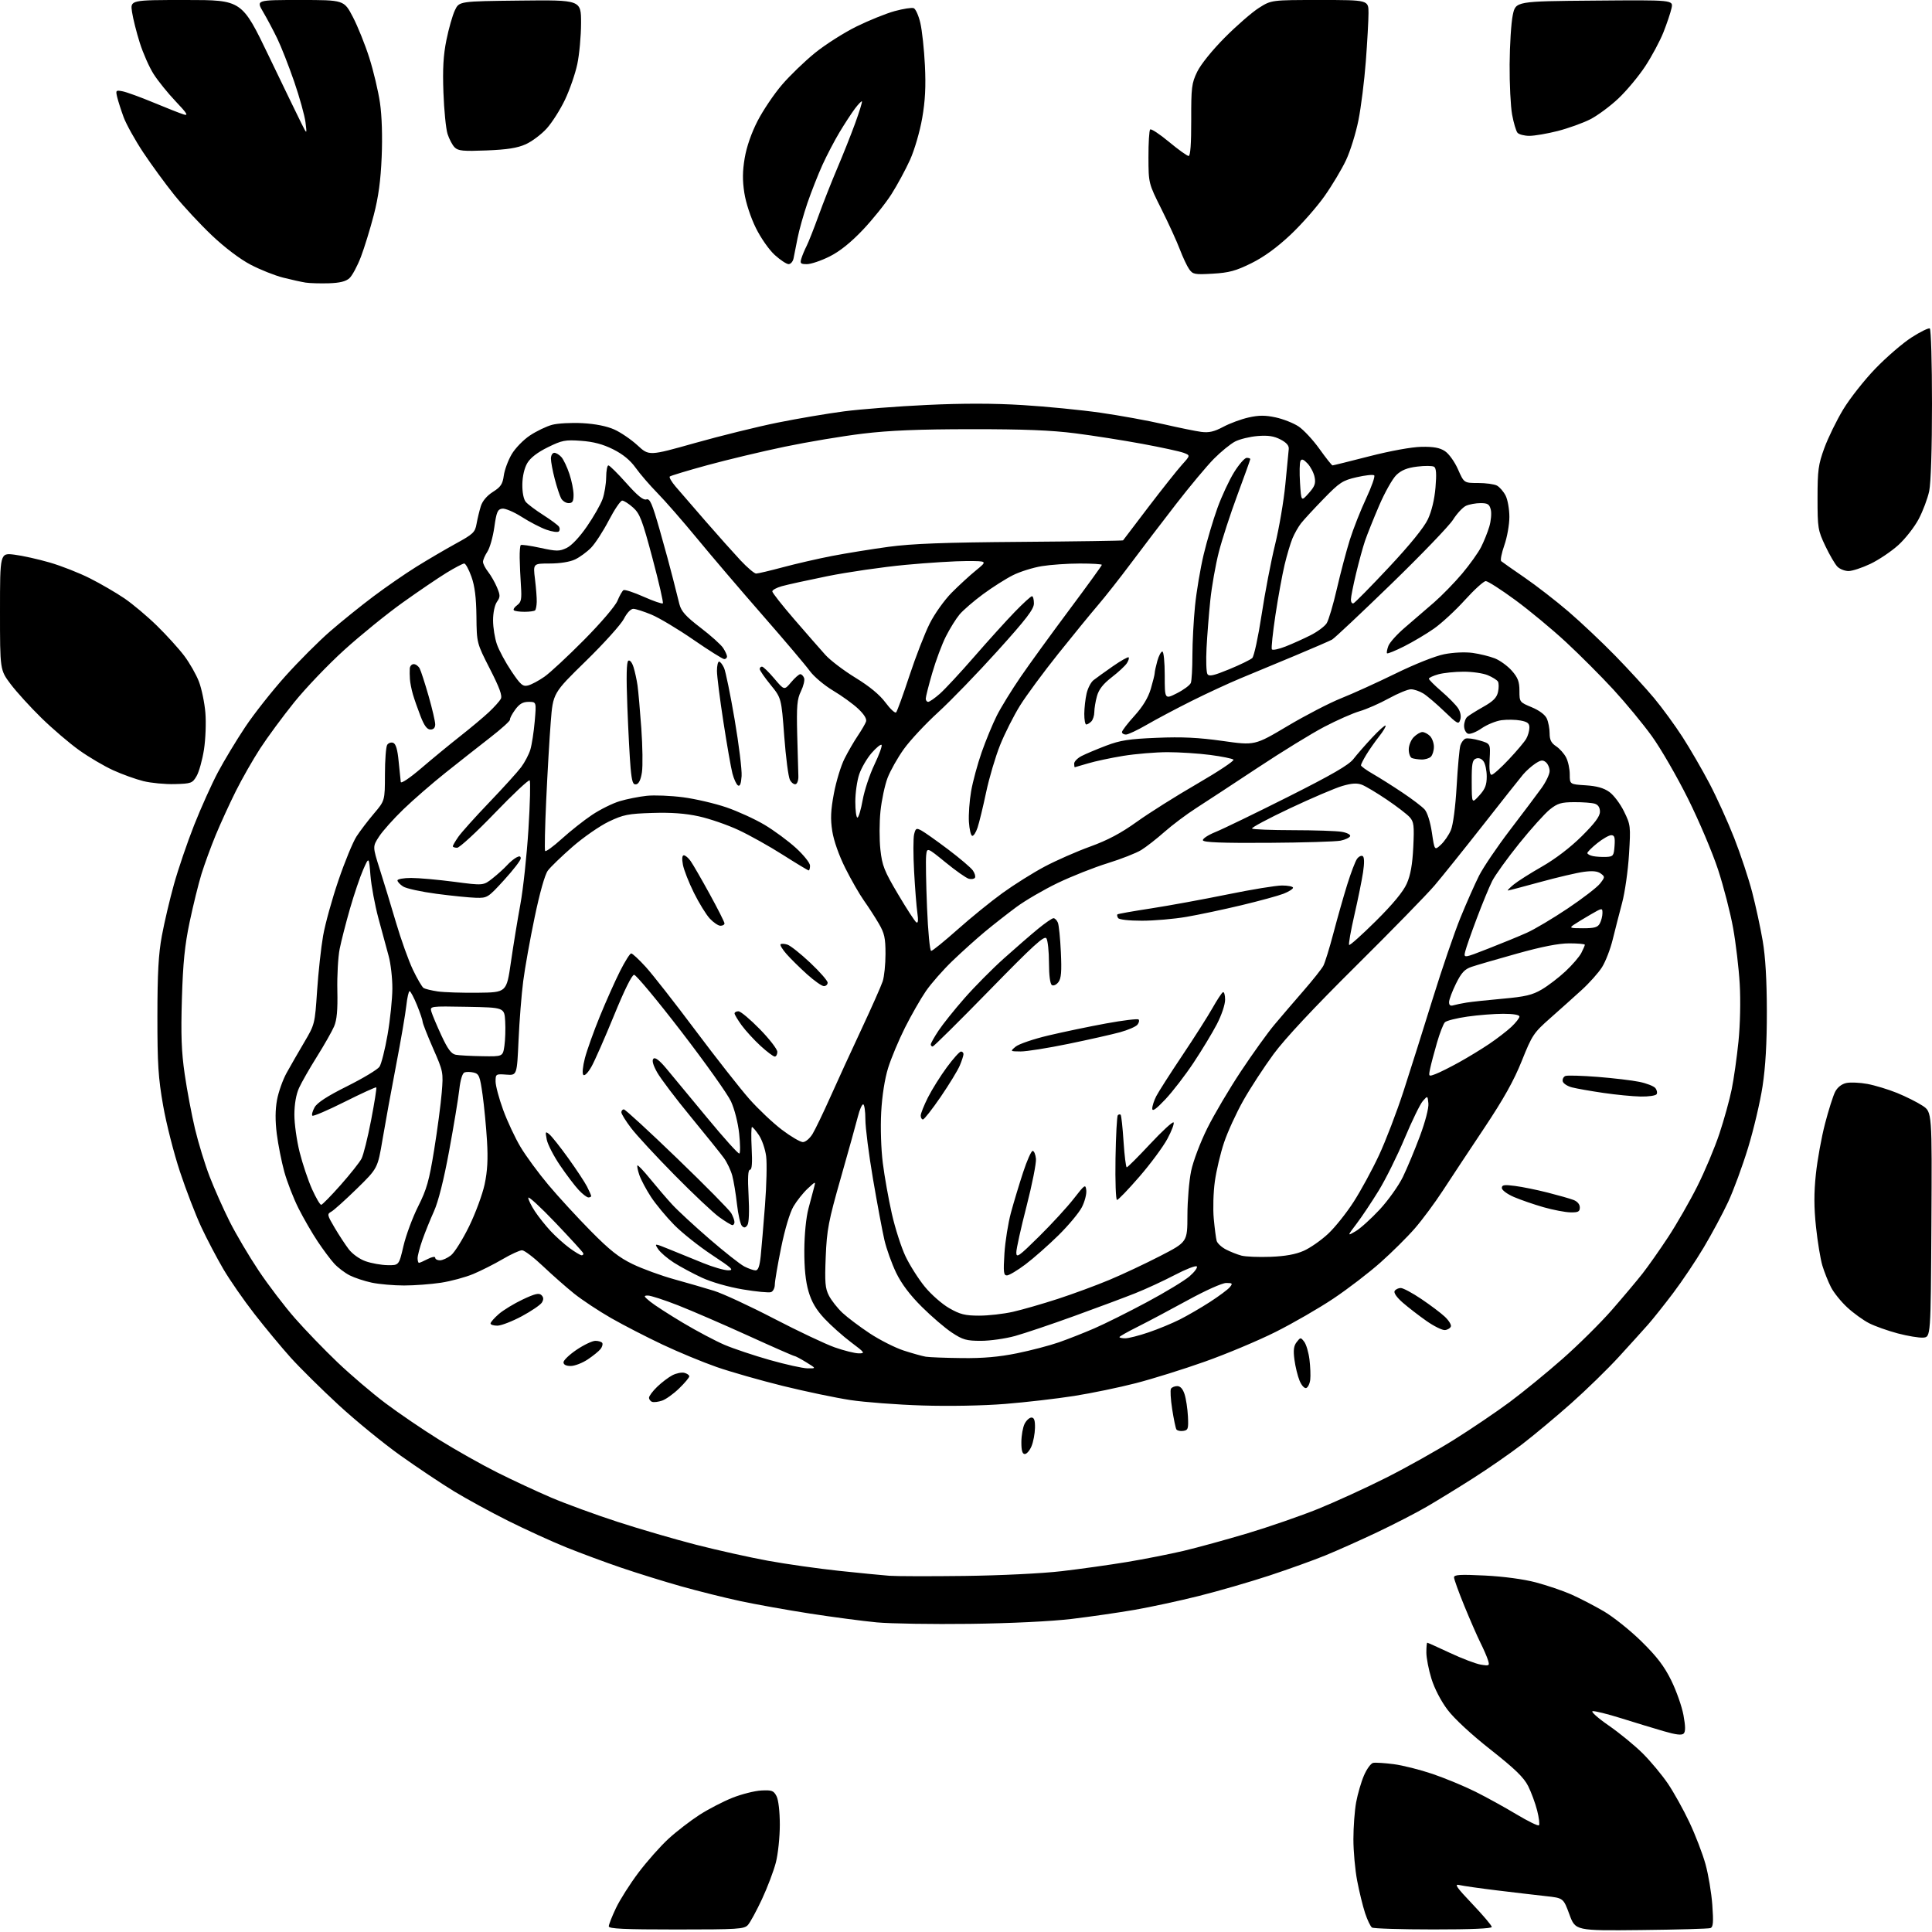 <?xml version="1.0" encoding="UTF-8" standalone="no"?>
<svg 
  version="1.1" 
  xmlns="http://www.w3.org/2000/svg" 
  xmlns:xlink="http://www.w3.org/1999/xlink" 
  xmlns:svg="http://www.w3.org/2000/svg"
  xmlns:rdf="http://www.w3.org/1999/02/22-rdf-syntax-ns#"
  xmlns:cc="http://creativecommons.org/ns#"
  xmlns:dc="http://purl.org/dc/elements/1.1/"
  viewBox="0 0 768 768"
  width="768"
  height="768"
>
<style>svg {background-color: white; }</style>"
<path stroke="none" fill="black" fill-rule="evenodd" d="M652.38,767.22C626.25,767.50 626.25,767.50 623.86,761.00C621.46,754.50 621.46,754.50 614.48,753.74C610.64,753.32 601.91,752.29 595.07,751.46C588.23,750.63 581.48,749.66 580.07,749.32C578.00,748.81 579.00,750.27 585.25,756.83C589.51,761.31 593.00,765.43 593.00,765.99C593.00,766.64 584.76,766.99 569.75,766.98C556.96,766.98 546.00,766.64 545.40,766.23C544.79,765.83 543.55,763.24 542.64,760.48C541.73,757.72 540.32,751.94 539.50,747.64C538.67,743.34 538.00,735.90 538.00,731.10C538.00,726.30 538.49,719.70 539.09,716.43C539.69,713.17 541.08,708.39 542.19,705.80C543.29,703.22 544.94,700.96 545.85,700.77C546.76,700.59 550.42,700.82 554.00,701.28C557.58,701.74 564.55,703.50 569.50,705.18C574.45,706.87 582.10,710.04 586.50,712.23C590.90,714.43 598.24,718.47 602.81,721.22C607.38,723.96 611.40,725.93 611.75,725.59C612.09,725.24 611.78,722.61 611.05,719.73C610.32,716.85 608.71,712.48 607.47,710.00C605.74,706.56 602.21,703.14 592.51,695.50C584.87,689.48 578.07,683.18 575.43,679.67C572.81,676.21 570.22,671.20 569.02,667.32C567.91,663.73 567.00,659.04 567.00,656.89C567.00,654.75 567.16,653.00 567.36,653.00C567.56,653.00 571.63,654.83 576.41,657.07C581.19,659.31 586.70,661.40 588.66,661.72C592.06,662.27 592.19,662.18 591.49,659.90C591.08,658.58 589.73,655.48 588.49,653.00C587.25,650.52 584.39,643.97 582.12,638.43C579.85,632.89 578.00,627.76 578.00,627.03C578.00,625.96 580.40,625.81 590.25,626.30C597.67,626.67 605.65,627.74 610.50,629.02C614.90,630.19 621.20,632.32 624.50,633.77C627.80,635.23 633.62,638.23 637.44,640.46C641.26,642.68 648.04,648.10 652.52,652.50C658.66,658.54 661.56,662.34 664.35,668.00C666.38,672.12 668.56,678.32 669.20,681.77C670.02,686.22 670.05,688.35 669.29,689.11C668.53,689.87 666.23,689.60 661.36,688.18C657.59,687.09 650.01,684.78 644.53,683.06C639.04,681.34 633.90,680.07 633.10,680.22C632.30,680.37 635.18,682.95 639.51,685.94C643.84,688.94 649.95,693.95 653.08,697.08C656.21,700.21 660.68,705.58 663.01,709.01C665.34,712.45 669.19,719.36 671.56,724.38C673.93,729.39 676.81,736.88 677.95,741.00C679.10,745.12 680.32,752.43 680.67,757.22C681.17,764.21 681.02,766.05 679.90,766.45C679.13,766.72 666.74,767.07 652.38,767.22zM268.85,767.00C248.04,767.00 242.00,766.72 242.00,765.75C242.00,765.06 243.28,761.80 244.85,758.50C246.41,755.20 250.46,748.83 253.84,744.35C257.23,739.87 262.58,733.83 265.75,730.93C268.91,728.03 274.43,723.78 278.00,721.47C281.57,719.17 287.50,716.10 291.17,714.64C294.84,713.19 299.99,711.89 302.61,711.75C306.82,711.53 307.54,711.80 308.68,714.00C309.45,715.48 309.98,720.10 309.99,725.36C309.99,730.23 309.29,736.98 308.42,740.36C307.55,743.74 305.06,750.31 302.89,754.96C300.71,759.61 298.21,764.22 297.31,765.21C295.83,766.85 293.39,767.00 268.85,767.00zM385.50,645.51C370.65,645.70 354.00,645.43 348.50,644.92C343.00,644.40 331.07,642.82 322.00,641.42C312.93,640.02 300.41,637.77 294.20,636.44C287.98,635.10 277.40,632.46 270.70,630.57C263.99,628.68 253.32,625.36 247.00,623.21C240.68,621.06 230.78,617.39 225.00,615.06C219.22,612.72 208.88,608.00 202.00,604.56C195.12,601.12 185.44,595.83 180.47,592.81C175.51,589.79 165.95,583.40 159.23,578.62C152.51,573.84 141.43,564.79 134.61,558.51C127.79,552.22 119.21,543.73 115.53,539.65C111.86,535.56 105.38,527.75 101.13,522.29C96.88,516.83 91.31,508.80 88.75,504.43C86.20,500.07 82.27,492.59 80.03,487.81C77.80,483.04 73.98,473.14 71.55,465.81C69.12,458.49 66.10,446.65 64.85,439.50C62.92,428.51 62.56,423.01 62.57,404.00C62.58,386.89 63.00,379.23 64.34,372.00C65.30,366.77 67.47,357.55 69.16,351.50C70.85,345.45 74.45,334.88 77.17,328.00C79.89,321.12 84.14,311.68 86.62,307.00C89.11,302.32 93.99,294.23 97.48,289.00C100.96,283.77 108.14,274.68 113.43,268.78C118.72,262.89 126.74,254.86 131.27,250.93C135.80,247.00 143.55,240.75 148.50,237.04C153.45,233.32 161.10,228.04 165.50,225.30C169.90,222.56 176.94,218.43 181.14,216.12C188.12,212.30 188.85,211.61 189.44,208.22C189.81,206.17 190.57,203.02 191.14,201.20C191.80,199.13 193.58,197.03 195.95,195.53C199.05,193.58 199.81,192.43 200.26,189.08C200.56,186.84 201.97,183.02 203.38,180.61C204.81,178.17 208.06,174.83 210.67,173.10C213.26,171.38 217.21,169.48 219.44,168.88C221.67,168.27 227.10,167.98 231.50,168.21C236.64,168.49 241.17,169.39 244.18,170.73C246.75,171.88 250.91,174.72 253.42,177.03C257.99,181.25 257.99,181.25 276.25,176.11C286.29,173.28 301.02,169.64 309.00,168.02C316.98,166.41 328.90,164.38 335.50,163.52C342.10,162.66 356.95,161.51 368.50,160.97C382.73,160.30 394.98,160.31 406.50,161.02C415.85,161.59 429.80,162.97 437.50,164.07C445.20,165.18 456.45,167.22 462.50,168.62C468.55,170.01 475.30,171.39 477.50,171.68C480.57,172.08 482.63,171.61 486.28,169.67C488.90,168.27 493.43,166.60 496.35,165.95C500.40,165.04 502.94,165.03 507.08,165.92C510.06,166.56 514.15,168.17 516.17,169.50C518.19,170.84 521.95,174.87 524.51,178.46C527.08,182.06 529.41,185.00 529.70,185.00C529.99,185.00 536.59,183.37 544.36,181.37C552.76,179.22 561.16,177.69 565.04,177.62C569.86,177.53 572.33,177.98 574.38,179.33C575.96,180.37 578.23,183.53 579.58,186.58C581.97,192.00 581.97,192.00 587.55,192.00C590.62,192.00 594.00,192.46 595.06,193.03C596.11,193.60 597.66,195.37 598.49,196.98C599.32,198.59 600.00,202.41 600.00,205.48C600.00,208.54 599.10,213.61 598.00,216.73C596.91,219.85 596.34,222.71 596.75,223.07C597.16,223.43 601.33,226.36 606.00,229.56C610.67,232.77 618.55,238.87 623.50,243.12C628.45,247.37 636.82,255.27 642.09,260.67C647.37,266.08 654.31,273.65 657.52,277.50C660.73,281.35 665.81,288.30 668.81,292.95C671.81,297.60 676.64,305.93 679.54,311.45C682.44,316.98 686.88,326.75 689.39,333.17C691.91,339.59 695.12,349.27 696.52,354.67C697.93,360.08 699.81,368.77 700.70,374.00C701.79,380.37 702.33,389.59 702.35,402.00C702.37,414.63 701.82,424.09 700.64,431.82C699.69,438.05 697.09,449.07 694.87,456.32C692.65,463.57 689.09,473.24 686.96,477.80C684.83,482.37 680.48,490.47 677.31,495.80C674.14,501.14 668.65,509.32 665.11,514.00C661.58,518.67 657.10,524.30 655.16,526.50C653.22,528.70 648.00,534.47 643.56,539.32C639.13,544.17 630.55,552.53 624.50,557.90C618.45,563.27 609.67,570.59 605.00,574.17C600.33,577.75 591.55,583.83 585.50,587.68C579.45,591.53 571.12,596.64 567.00,599.03C562.88,601.42 554.10,605.94 547.50,609.07C540.90,612.20 531.67,616.33 527.00,618.24C522.33,620.16 512.20,623.80 504.50,626.34C496.80,628.87 484.20,632.52 476.50,634.44C468.80,636.37 457.32,638.84 451.00,639.94C444.68,641.03 433.43,642.66 426.00,643.55C417.84,644.52 401.82,645.30 385.50,645.51zM383.50,626.46C397.71,626.28 414.33,625.47 422.00,624.57C429.43,623.70 441.12,622.06 448.00,620.92C454.88,619.78 465.00,617.78 470.50,616.49C476.00,615.19 487.47,612.04 496.00,609.49C504.52,606.93 517.12,602.57 524.00,599.79C530.87,597.01 543.06,591.43 551.08,587.39C559.10,583.35 571.25,576.54 578.08,572.26C584.91,567.98 594.83,561.26 600.12,557.34C605.41,553.41 614.86,545.69 621.12,540.17C627.38,534.66 636.17,525.96 640.66,520.83C645.14,515.70 650.65,509.15 652.90,506.29C655.15,503.42 659.74,496.89 663.10,491.79C666.46,486.68 671.67,477.61 674.67,471.63C677.68,465.66 681.65,456.21 683.50,450.63C685.35,445.06 687.55,437.12 688.38,433.00C689.22,428.88 690.43,420.32 691.07,414.00C691.75,407.29 691.95,397.79 691.57,391.17C691.21,384.94 690.02,374.92 688.94,368.91C687.86,362.89 685.17,352.46 682.97,345.73C680.77,339.00 675.39,326.30 671.01,317.50C666.63,308.70 660.16,297.51 656.64,292.64C653.12,287.76 646.25,279.44 641.37,274.14C636.49,268.84 628.00,260.33 622.50,255.24C617.00,250.14 607.91,242.60 602.30,238.49C596.69,234.37 591.43,231.00 590.62,231.00C589.80,231.00 586.06,234.39 582.31,238.53C578.57,242.67 573.02,247.79 570.00,249.90C566.98,252.02 561.64,255.18 558.15,256.94C554.66,258.69 551.61,259.94 551.37,259.70C551.14,259.47 551.38,258.14 551.90,256.76C552.43,255.37 555.43,252.04 558.58,249.37C561.72,246.69 566.88,242.25 570.03,239.50C573.19,236.75 578.23,231.57 581.24,228.00C584.25,224.42 587.62,219.69 588.74,217.50C589.86,215.30 591.34,211.63 592.02,209.34C592.70,207.05 592.97,204.02 592.61,202.59C592.07,200.43 591.39,200.00 588.53,200.00C586.64,200.00 584.05,200.48 582.76,201.06C581.48,201.65 579.16,204.13 577.61,206.59C576.05,209.05 564.98,220.56 553.01,232.17C541.03,243.79 530.47,253.72 529.52,254.25C528.58,254.77 521.89,257.67 514.66,260.69C507.42,263.71 497.72,267.74 493.11,269.65C488.49,271.57 479.71,275.63 473.61,278.68C467.50,281.74 459.50,285.98 455.83,288.12C452.15,290.25 448.44,292.00 447.58,292.00C446.71,292.00 446.00,291.55 446.00,291.01C446.00,290.47 448.23,287.56 450.95,284.56C454.28,280.88 456.40,277.39 457.45,273.87C458.30,270.99 459.00,268.16 459.01,267.57C459.01,266.98 459.48,264.81 460.05,262.75C460.63,260.69 461.52,259.00 462.05,259.00C462.58,259.00 463.00,263.15 463.00,268.52C463.00,278.03 463.00,278.03 467.88,275.56C470.56,274.20 473.03,272.36 473.38,271.46C473.72,270.57 474.00,265.65 474.00,260.52C474.00,255.40 474.47,246.55 475.04,240.86C475.61,235.16 477.15,226.00 478.46,220.50C479.77,215.00 482.25,206.63 483.96,201.91C485.67,197.19 488.67,190.77 490.61,187.66C492.56,184.55 494.79,182.00 495.58,182.00C496.36,182.00 497.00,182.22 497.00,182.50C497.00,182.77 494.70,189.18 491.89,196.75C489.08,204.31 485.74,214.58 484.47,219.57C483.20,224.56 481.69,233.11 481.12,238.57C480.55,244.03 479.88,252.58 479.62,257.57C479.36,262.55 479.52,267.23 479.97,267.95C480.62,269.00 482.42,268.60 488.64,266.04C492.96,264.26 497.08,262.25 497.79,261.58C498.50,260.90 500.17,253.18 501.50,244.42C502.83,235.67 505.24,223.10 506.86,216.50C508.48,209.90 510.32,199.10 510.95,192.50C511.59,185.90 512.19,179.60 512.30,178.51C512.44,177.14 511.41,175.94 509.00,174.69C506.41,173.35 504.05,172.99 499.91,173.33C496.84,173.58 492.82,174.56 490.97,175.51C489.13,176.47 485.34,179.55 482.55,182.37C479.76,185.19 472.94,193.35 467.41,200.50C461.87,207.65 453.81,218.22 449.50,224.00C445.18,229.78 439.34,237.20 436.51,240.50C433.68,243.80 426.56,252.50 420.70,259.84C414.83,267.18 407.98,276.46 405.48,280.47C402.98,284.49 399.42,291.54 397.57,296.14C395.72,300.74 393.21,309.23 391.99,315.00C390.77,320.77 389.24,327.07 388.59,329.00C387.95,330.93 386.99,332.39 386.46,332.26C385.93,332.13 385.35,329.66 385.16,326.76C384.98,323.87 385.37,318.35 386.04,314.50C386.71,310.65 388.60,303.68 390.24,299.00C391.88,294.32 394.58,287.80 396.23,284.50C397.89,281.20 402.18,274.23 405.77,269.00C409.36,263.77 418.09,251.75 425.15,242.29C432.22,232.82 438.00,224.83 438.00,224.54C438.00,224.24 434.06,224.00 429.25,224.01C424.44,224.01 417.64,224.48 414.14,225.05C410.64,225.62 405.46,227.24 402.64,228.66C399.81,230.08 394.47,233.47 390.77,236.20C387.08,238.92 382.89,242.54 381.46,244.23C380.04,245.92 377.59,249.85 376.02,252.97C374.44,256.09 371.99,262.64 370.58,267.53C369.16,272.41 368.00,277.00 368.00,277.71C368.00,278.42 368.43,279.00 368.97,279.00C369.50,279.00 371.59,277.55 373.61,275.77C375.63,273.99 381.79,267.36 387.30,261.02C392.81,254.68 400.05,246.69 403.38,243.25C406.71,239.81 409.79,237.00 410.22,237.00C410.65,237.00 411.00,238.29 411.00,239.86C411.00,242.14 408.05,246.00 396.54,258.75C388.59,267.57 377.97,278.54 372.94,283.14C367.90,287.74 361.76,294.32 359.29,297.77C356.81,301.23 353.90,306.40 352.81,309.26C351.72,312.13 350.46,318.08 350.00,322.49C349.55,326.89 349.53,333.75 349.97,337.73C350.67,344.12 351.49,346.20 357.00,355.49C360.42,361.28 363.70,366.31 364.27,366.66C364.96,367.09 365.09,365.84 364.67,362.90C364.31,360.48 363.73,353.06 363.37,346.40C363.00,339.75 363.01,333.10 363.38,331.63C363.98,329.22 364.27,329.07 366.27,330.14C367.50,330.80 372.28,334.18 376.91,337.67C381.53,341.16 385.95,344.91 386.72,346.01C387.49,347.11 387.86,348.41 387.56,348.91C387.25,349.41 386.15,349.59 385.12,349.32C384.08,349.05 379.92,346.12 375.87,342.81C368.50,336.80 368.50,336.80 368.15,340.15C367.96,341.99 368.12,351.26 368.51,360.75C368.90,370.36 369.63,378.00 370.16,378.00C370.67,378.00 375.39,374.17 380.65,369.50C385.90,364.82 393.96,358.28 398.56,354.96C403.15,351.64 410.66,346.93 415.23,344.50C419.80,342.07 427.94,338.49 433.32,336.54C440.31,334.01 445.61,331.20 451.90,326.68C456.74,323.20 467.55,316.39 475.92,311.55C484.29,306.70 490.77,302.39 490.32,301.97C489.87,301.55 485.72,300.71 481.09,300.10C476.47,299.50 468.82,299.00 464.09,299.00C459.37,299.01 451.45,299.67 446.50,300.47C441.55,301.28 435.25,302.62 432.50,303.46C429.75,304.29 427.39,304.98 427.25,304.99C427.11,305.00 427.00,304.34 427.00,303.53C427.00,302.71 428.32,301.37 429.94,300.53C431.56,299.69 435.95,297.85 439.69,296.42C445.33,294.28 448.79,293.74 459.87,293.29C469.88,292.87 476.44,293.19 486.02,294.54C498.80,296.35 498.80,296.35 511.80,288.62C518.95,284.36 528.56,279.39 533.15,277.56C537.74,275.74 547.45,271.32 554.73,267.76C562.37,264.01 570.55,260.76 574.11,260.06C577.69,259.35 582.40,259.14 585.38,259.54C588.20,259.93 592.18,260.91 594.24,261.72C596.29,262.54 599.33,264.75 600.99,266.64C603.39,269.37 604.00,270.99 604.00,274.59C604.00,279.06 604.06,279.14 608.88,281.14C611.88,282.39 614.19,284.11 614.88,285.63C615.49,286.98 616.00,289.64 616.00,291.52C616.00,294.10 616.64,295.37 618.55,296.63C619.95,297.54 621.75,299.56 622.55,301.10C623.35,302.64 624.00,305.67 624.00,307.83C624.00,311.77 624.00,311.77 630.29,312.17C634.73,312.45 637.51,313.23 639.73,314.81C641.46,316.04 644.09,319.53 645.57,322.56C648.19,327.91 648.25,328.39 647.55,339.70C647.16,346.09 645.93,354.74 644.81,358.91C643.70,363.09 642.02,369.65 641.07,373.50C640.13,377.35 638.21,382.30 636.81,384.50C635.41,386.70 631.80,390.75 628.78,393.50C625.77,396.25 620.14,401.29 616.28,404.70C609.63,410.57 609.04,411.46 604.94,421.70C601.79,429.57 597.72,436.85 589.95,448.50C584.08,457.30 576.70,468.45 573.55,473.29C570.40,478.12 565.40,484.87 562.43,488.29C559.47,491.70 553.32,497.81 548.77,501.85C544.22,505.90 535.81,512.35 530.08,516.18C524.35,520.02 514.00,525.99 507.08,529.46C500.16,532.93 487.52,538.23 479.00,541.25C470.48,544.28 458.10,548.14 451.50,549.84C444.90,551.54 433.88,553.82 427.00,554.91C420.12,555.99 407.80,557.42 399.60,558.08C390.79,558.79 377.32,559.04 366.60,558.70C356.65,558.39 343.77,557.41 338.00,556.54C332.23,555.66 320.18,553.14 311.24,550.94C302.30,548.73 290.46,545.35 284.93,543.43C279.39,541.50 269.70,537.49 263.38,534.50C257.06,531.52 247.86,526.78 242.94,523.97C238.02,521.15 231.41,516.78 228.25,514.25C225.09,511.72 219.51,506.80 215.85,503.33C212.19,499.85 208.44,497.00 207.52,497.00C206.59,497.00 203.12,498.59 199.80,500.54C196.49,502.48 191.24,505.13 188.14,506.43C185.04,507.73 179.26,509.29 175.31,509.90C171.35,510.50 164.74,511.00 160.61,511.00C156.48,511.00 150.71,510.49 147.80,509.88C144.88,509.26 140.93,507.95 139.00,506.97C137.07,505.99 134.33,503.90 132.89,502.34C131.45,500.78 128.48,496.80 126.28,493.50C124.07,490.20 120.64,484.26 118.64,480.29C116.65,476.33 114.12,469.80 113.01,465.79C111.91,461.77 110.57,455.02 110.03,450.77C109.37,445.56 109.40,441.19 110.11,437.28C110.69,434.10 112.41,429.25 113.93,426.50C115.45,423.75 118.60,418.28 120.93,414.33C125.13,407.23 125.17,407.06 126.05,393.83C126.55,386.50 127.62,376.66 128.44,371.97C129.26,367.28 132.00,357.38 134.53,349.97C137.05,342.56 140.29,334.70 141.72,332.50C143.15,330.30 146.27,326.20 148.66,323.39C153.00,318.28 153.00,318.28 153.02,307.89C153.02,302.18 153.43,296.87 153.91,296.10C154.40,295.34 155.48,294.97 156.31,295.29C157.36,295.69 158.03,297.97 158.47,302.69C158.83,306.43 159.21,310.10 159.31,310.84C159.42,311.62 162.90,309.28 167.50,305.34C171.90,301.57 178.88,295.83 183.00,292.59C187.12,289.35 192.22,285.08 194.33,283.10C196.44,281.12 198.57,278.75 199.07,277.83C199.75,276.59 198.61,273.45 194.74,265.88C189.50,255.61 189.50,255.61 189.39,245.06C189.30,237.52 188.74,233.00 187.40,229.25C186.37,226.36 185.08,224.00 184.54,224.00C183.99,224.00 180.83,225.66 177.52,227.68C174.21,229.71 166.32,235.06 160.00,239.58C153.68,244.10 143.26,252.56 136.85,258.37C130.44,264.17 121.47,273.56 116.92,279.21C112.37,284.87 106.30,293.10 103.44,297.50C100.58,301.90 96.21,309.55 93.74,314.50C91.27,319.45 87.66,327.32 85.73,332.00C83.80,336.68 81.26,343.64 80.07,347.49C78.89,351.33 76.78,359.88 75.39,366.49C73.44,375.77 72.74,382.70 72.31,397.00C71.88,411.37 72.12,418.07 73.42,427.00C74.33,433.32 76.18,443.10 77.51,448.72C78.85,454.34 81.47,462.89 83.34,467.72C85.20,472.55 88.79,480.60 91.30,485.60C93.81,490.60 99.00,499.38 102.83,505.11C106.66,510.84 113.15,519.35 117.24,524.01C121.33,528.68 128.95,536.57 134.17,541.55C139.39,546.53 147.98,553.85 153.25,557.81C158.52,561.78 168.16,568.33 174.67,572.38C181.18,576.42 191.49,582.24 197.59,585.29C203.68,588.35 213.37,592.86 219.12,595.32C224.87,597.77 236.76,602.12 245.54,604.97C254.32,607.83 268.37,611.92 276.77,614.08C285.17,616.23 297.99,619.09 305.27,620.42C312.55,621.75 325.25,623.55 333.50,624.43C341.75,625.30 350.75,626.19 353.50,626.39C356.25,626.60 369.75,626.63 383.50,626.46zM407.38,578.00C406.40,578.00 406.00,576.63 406.01,573.25C406.02,570.64 406.60,567.38 407.29,566.00C407.99,564.62 409.22,563.50 410.03,563.50C411.10,563.50 411.48,564.63 411.42,567.63C411.38,569.89 410.76,573.16 410.05,574.88C409.34,576.59 408.14,578.00 407.38,578.00zM470.34,568.81C469.16,568.98 467.94,568.70 467.63,568.20C467.32,567.70 466.57,564.09 465.96,560.17C465.35,556.25 465.14,552.59 465.49,552.02C465.83,551.46 466.96,551.00 467.98,551.00C469.20,551.00 470.21,552.12 470.89,554.25C471.47,556.04 472.06,559.98 472.22,563.00C472.47,567.97 472.29,568.53 470.34,568.81zM263.22,556.76C261.72,557.27 259.94,557.50 259.25,557.26C258.56,557.03 258.00,556.28 258.00,555.61C258.00,554.94 259.46,552.98 261.25,551.26C263.04,549.53 265.77,547.47 267.31,546.67C268.86,545.87 271.00,545.45 272.06,545.73C273.13,546.01 274.00,546.63 274.00,547.12C274.00,547.60 272.19,549.76 269.97,551.91C267.75,554.07 264.71,556.25 263.22,556.76zM519.24,551.76C518.53,551.99 517.37,550.71 516.60,548.84C515.84,547.00 514.92,543.25 514.56,540.50C514.06,536.73 514.27,535.01 515.45,533.50C516.96,531.56 517.04,531.55 518.44,533.36C519.24,534.39 520.17,537.55 520.53,540.39C520.88,543.23 521.02,546.86 520.84,548.45C520.65,550.04 519.93,551.53 519.24,551.76zM321.00,543.94C324.50,543.99 324.50,543.99 320.50,541.53C318.30,540.17 316.18,539.05 315.79,539.03C315.39,539.01 307.07,535.36 297.29,530.90C287.50,526.45 275.03,521.05 269.56,518.90C264.09,516.76 258.69,515.00 257.56,515.00C255.74,515.01 255.85,515.29 258.50,517.45C260.15,518.79 266.00,522.57 271.50,525.85C277.00,529.13 284.43,533.06 288.00,534.59C291.57,536.11 299.68,538.83 306.00,540.62C312.32,542.41 319.07,543.91 321.00,543.94zM226.86,543.00C225.01,543.00 224.00,542.48 224.00,541.53C224.00,540.72 226.36,538.47 229.24,536.53C232.12,534.59 235.47,533.00 236.68,533.00C237.89,533.00 239.12,533.38 239.41,533.85C239.70,534.32 239.39,535.41 238.72,536.27C238.05,537.12 235.75,538.99 233.61,540.41C231.47,541.84 228.43,543.00 226.86,543.00zM382.34,539.86C390.81,539.96 397.06,539.41 404.27,537.95C409.81,536.82 417.31,534.86 420.93,533.59C424.54,532.33 430.88,529.84 435.00,528.05C439.12,526.27 448.51,521.59 455.86,517.65C463.21,513.72 470.86,509.08 472.86,507.35C474.86,505.62 476.16,503.85 475.74,503.42C475.32,502.99 471.35,504.54 466.93,506.86C462.50,509.17 455.46,512.43 451.27,514.09C447.09,515.75 436.21,519.82 427.09,523.12C417.96,526.43 407.36,530.00 403.52,531.07C399.68,532.13 393.57,533.00 389.94,533.00C384.18,533.00 382.72,532.59 378.42,529.75C375.71,527.97 370.33,523.36 366.45,519.50C361.71,514.79 358.37,510.35 356.23,505.94C354.49,502.32 352.39,496.47 351.57,492.94C350.75,489.40 348.71,478.50 347.04,468.72C345.37,458.95 344.00,448.26 344.00,444.97C344.00,441.69 343.60,439.00 343.12,439.00C342.63,439.00 341.70,441.14 341.05,443.75C340.39,446.36 337.36,457.27 334.30,468.00C329.32,485.46 328.69,488.76 328.24,499.55C327.82,509.80 328.01,512.12 329.52,515.05C330.50,516.95 332.92,520.02 334.90,521.88C336.88,523.73 341.77,527.41 345.76,530.05C349.75,532.68 355.82,535.75 359.26,536.87C362.69,537.98 366.62,539.08 368.00,539.31C369.38,539.54 375.83,539.79 382.34,539.86zM341.35,537.98C344.01,538.00 343.82,537.71 338.29,533.56C335.05,531.12 330.30,526.89 327.75,524.17C324.42,520.60 322.63,517.57 321.40,513.36C320.23,509.38 319.70,504.12 319.73,496.94C319.77,490.66 320.43,483.97 321.37,480.44C322.23,477.17 323.25,473.38 323.61,472.00C324.28,469.51 324.28,469.51 321.05,472.50C319.28,474.15 316.74,477.33 315.42,479.57C313.98,482.02 312.01,488.57 310.51,495.96C309.13,502.73 308.00,509.35 308.00,510.67C308.00,511.99 307.33,513.32 306.52,513.63C305.70,513.95 300.64,513.46 295.27,512.56C289.51,511.59 282.83,509.67 279.00,507.89C275.43,506.24 270.40,503.53 267.83,501.89C265.26,500.24 262.47,497.83 261.62,496.54C260.07,494.18 260.07,494.18 266.28,496.70C269.70,498.09 275.65,500.51 279.50,502.08C283.35,503.65 287.82,504.95 289.43,504.97C291.94,505.00 291.06,504.15 283.03,498.86C277.91,495.48 271.13,490.10 267.98,486.90C264.82,483.69 260.68,478.69 258.77,475.79C256.87,472.88 254.79,468.96 254.15,467.09C253.51,465.21 253.17,463.50 253.39,463.28C253.61,463.06 255.91,465.49 258.51,468.69C261.11,471.88 265.02,476.44 267.20,478.81C269.38,481.19 276.04,487.34 281.99,492.49C287.95,497.64 294.19,502.57 295.86,503.43C297.53,504.29 299.55,505.00 300.35,505.00C301.38,505.00 301.98,503.34 302.40,499.25C302.72,496.09 303.49,487.01 304.10,479.09C304.71,471.16 304.92,462.39 304.55,459.59C304.18,456.79 302.90,453.04 301.69,451.26C300.49,449.47 299.24,448.01 298.93,448.01C298.62,448.00 298.56,451.82 298.80,456.50C299.11,462.36 298.90,465.00 298.13,465.00C297.35,465.00 297.18,468.04 297.57,475.25C297.91,481.54 297.73,486.08 297.11,486.99C296.34,488.11 295.80,488.20 294.94,487.34C294.32,486.72 293.42,482.81 292.96,478.66C292.49,474.52 291.65,469.41 291.08,467.31C290.51,465.22 289.03,462.08 287.77,460.34C286.52,458.61 280.59,451.23 274.60,443.95C268.60,436.67 262.59,428.72 261.22,426.28C259.57,423.32 259.08,421.52 259.75,420.85C260.42,420.18 262.10,421.44 264.81,424.67C267.04,427.33 274.34,436.14 281.03,444.25C287.72,452.36 293.52,458.80 293.91,458.55C294.31,458.31 294.27,454.74 293.83,450.61C293.36,446.29 291.98,440.86 290.57,437.81C289.22,434.89 280.32,422.38 270.79,410.00C261.27,397.62 252.84,387.50 252.07,387.50C251.20,387.50 248.18,393.62 244.09,403.64C240.46,412.51 236.44,421.66 235.14,423.97C233.77,426.41 232.40,427.80 231.89,427.29C231.38,426.78 231.64,423.98 232.51,420.62C233.34,417.44 236.02,409.96 238.46,403.99C240.90,398.03 244.50,389.96 246.46,386.07C248.42,382.18 250.42,379.00 250.91,379.00C251.40,379.00 253.98,381.39 256.65,384.32C259.32,387.24 268.22,398.60 276.43,409.57C284.64,420.53 294.29,432.81 297.86,436.86C301.44,440.90 307.28,446.42 310.83,449.11C314.39,451.80 318.14,454.00 319.16,454.00C320.20,454.00 321.91,452.55 323.01,450.75C324.09,448.96 327.29,442.32 330.11,436.00C332.93,429.68 338.51,417.52 342.50,409.00C346.49,400.48 350.26,391.97 350.88,390.10C351.50,388.23 352.00,383.32 352.00,379.19C352.00,372.84 351.58,370.96 349.31,367.09C347.84,364.56 345.19,360.48 343.43,358.00C341.67,355.52 338.34,349.72 336.02,345.09C333.48,340.00 331.43,334.20 330.84,330.39C330.08,325.50 330.22,322.17 331.49,315.40C332.39,310.61 334.28,304.40 335.70,301.60C337.11,298.79 339.48,294.70 340.97,292.50C342.45,290.30 343.93,287.77 344.25,286.88C344.64,285.82 343.56,284.04 341.17,281.77C339.15,279.86 334.65,276.60 331.17,274.53C327.68,272.45 323.53,268.95 321.93,266.75C320.34,264.55 311.91,254.59 303.19,244.62C294.48,234.66 282.72,220.88 277.06,214.00C271.39,207.12 264.32,199.03 261.34,196.00C258.36,192.97 254.48,188.47 252.71,186.00C250.53,182.94 247.65,180.58 243.73,178.61C239.63,176.57 235.93,175.59 230.97,175.23C224.65,174.78 223.40,175.02 217.74,177.81C213.65,179.82 210.85,181.98 209.61,184.08C208.45,186.05 207.69,189.30 207.64,192.53C207.60,195.70 208.13,198.45 208.99,199.49C209.77,200.43 212.91,202.79 215.96,204.73C219.01,206.68 221.82,208.76 222.21,209.37C222.60,209.98 222.57,210.83 222.14,211.26C221.71,211.69 219.50,211.38 217.23,210.58C214.95,209.78 210.55,207.49 207.44,205.51C204.32,203.51 200.83,202.03 199.64,202.19C197.80,202.46 197.36,203.48 196.50,209.57C195.95,213.46 194.71,217.83 193.75,219.29C192.79,220.74 192.00,222.56 192.00,223.33C192.00,224.10 192.91,225.89 194.03,227.31C195.14,228.72 196.73,231.50 197.56,233.48C198.90,236.69 198.89,237.31 197.53,239.26C196.64,240.54 196.00,243.59 196.00,246.60C196.00,249.43 196.69,253.72 197.53,256.12C198.37,258.53 200.95,263.33 203.28,266.79C206.94,272.24 207.82,273.00 209.90,272.48C211.23,272.15 214.15,270.60 216.40,269.02C218.66,267.45 225.77,260.83 232.21,254.33C238.88,247.59 244.58,240.92 245.45,238.82C246.28,236.79 247.37,234.89 247.85,234.59C248.34,234.29 251.94,235.47 255.85,237.21C259.76,238.95 263.20,240.13 263.49,239.84C263.78,239.56 261.92,231.49 259.37,221.91C255.30,206.63 254.35,204.16 251.65,201.75C249.96,200.24 248.02,199.00 247.34,199.00C246.66,199.00 244.27,202.53 242.02,206.84C239.78,211.15 236.60,216.05 234.96,217.73C233.32,219.41 230.45,221.51 228.59,222.39C226.53,223.37 222.59,224.00 218.55,224.00C211.90,224.00 211.90,224.00 212.67,230.25C213.09,233.69 213.41,237.75 213.36,239.27C213.32,240.80 213.03,242.31 212.71,242.62C212.39,242.94 210.50,243.20 208.50,243.20C206.50,243.20 204.59,242.93 204.26,242.59C203.92,242.25 204.51,241.34 205.57,240.57C207.21,239.36 207.44,238.22 207.08,232.83C206.84,229.35 206.62,224.40 206.58,221.83C206.54,219.26 206.73,216.94 207.01,216.68C207.28,216.42 210.77,216.91 214.77,217.78C221.33,219.20 222.36,219.20 225.27,217.81C227.22,216.88 230.41,213.49 233.32,209.26C235.98,205.41 238.77,200.52 239.53,198.38C240.29,196.25 240.93,192.36 240.96,189.75C240.98,187.14 241.38,185.00 241.85,185.00C242.32,185.00 245.52,188.17 248.96,192.03C253.38,197.01 255.71,198.91 256.92,198.53C258.35,198.07 259.21,200.02 262.27,210.74C264.27,217.76 266.63,226.43 267.51,230.00C268.40,233.57 269.55,238.14 270.07,240.15C270.82,243.04 272.59,245.01 278.46,249.51C282.56,252.64 286.60,256.27 287.45,257.57C288.30,258.87 289.00,260.40 289.00,260.96C289.00,261.53 288.50,262.00 287.90,262.00C287.29,262.00 281.78,258.54 275.65,254.31C269.52,250.08 262.02,245.60 259.00,244.34C255.97,243.08 252.72,242.04 251.77,242.02C250.75,242.01 249.21,243.63 248.00,246.00C246.88,248.20 240.08,255.75 232.89,262.77C219.83,275.53 219.83,275.53 218.93,287.01C218.43,293.33 217.62,307.27 217.13,318.00C216.63,328.73 216.44,337.85 216.69,338.27C216.94,338.69 219.92,336.52 223.32,333.44C226.72,330.36 232.13,326.08 235.35,323.93C238.57,321.78 243.52,319.32 246.35,318.48C249.18,317.63 254.00,316.67 257.05,316.35C260.10,316.02 266.62,316.29 271.55,316.93C276.47,317.58 284.20,319.38 288.73,320.93C293.26,322.48 300.08,325.60 303.89,327.86C307.70,330.13 313.33,334.28 316.41,337.09C319.48,339.90 322.00,343.06 322.00,344.10C322.00,345.15 321.76,346.00 321.46,346.00C321.17,346.00 316.56,343.22 311.21,339.82C305.87,336.42 297.90,331.96 293.50,329.92C289.10,327.87 282.03,325.44 277.80,324.51C272.42,323.33 266.84,322.92 259.30,323.16C249.67,323.46 247.80,323.84 242.00,326.60C238.43,328.31 231.94,332.81 227.59,336.60C223.24,340.40 218.82,344.66 217.77,346.09C216.60,347.66 214.56,354.89 212.54,364.59C210.71,373.34 208.66,384.77 207.99,390.00C207.31,395.23 206.47,405.80 206.13,413.50C205.50,427.50 205.50,427.50 201.25,427.18C197.11,426.87 197.00,426.95 197.00,429.90C197.00,431.58 198.35,436.64 200.00,441.16C201.65,445.69 204.76,452.34 206.92,455.94C209.07,459.55 214.05,466.32 217.98,471.00C221.91,475.68 229.48,483.92 234.81,489.32C242.37,496.98 246.04,499.88 251.50,502.51C255.35,504.37 262.77,507.08 268.00,508.53C273.23,509.98 280.35,512.04 283.83,513.12C287.31,514.20 298.02,519.16 307.64,524.16C317.25,529.15 328.13,534.30 331.81,535.60C335.49,536.89 339.78,537.97 341.35,537.98zM447.32,532.00C448.60,532.00 452.77,530.94 456.57,529.64C460.38,528.35 465.98,526.04 469.00,524.51C472.02,522.99 477.43,519.85 481.00,517.54C484.57,515.23 488.12,512.59 488.87,511.67C490.10,510.18 489.94,510.00 487.44,510.00C485.85,510.00 479.18,512.99 472.07,516.89C465.16,520.68 456.24,525.41 452.25,527.41C448.26,529.40 445.00,531.24 445.00,531.51C445.00,531.78 446.05,532.00 447.32,532.00zM764.50,531.72C762.85,531.84 758.28,531.08 754.35,530.04C750.41,528.99 745.31,527.18 743.00,526.00C740.69,524.82 736.78,522.00 734.32,519.72C731.85,517.45 728.93,513.82 727.83,511.66C726.73,509.50 725.20,505.66 724.43,503.12C723.66,500.58 722.52,493.66 721.89,487.74C721.06,479.88 721.05,474.21 721.84,466.74C722.43,461.11 724.07,452.07 725.48,446.66C726.89,441.25 728.70,435.55 729.50,434.00C730.41,432.24 732.08,430.92 733.91,430.52C735.53,430.16 739.31,430.33 742.31,430.88C745.31,431.44 750.63,433.05 754.13,434.47C757.63,435.90 762.19,438.18 764.26,439.55C768.02,442.04 768.02,442.04 767.76,486.77C767.50,531.50 767.50,531.50 764.50,531.72zM574.42,528.72C573.36,528.84 570.02,527.20 567.00,525.07C563.98,522.95 559.74,519.67 557.58,517.79C555.21,515.72 553.95,513.90 554.39,513.18C554.79,512.53 555.88,512.00 556.82,512.00C557.76,512.00 561.44,513.97 565.01,516.38C568.58,518.78 572.77,521.94 574.33,523.40C575.88,524.85 576.97,526.60 576.75,527.27C576.53,527.95 575.48,528.60 574.42,528.72zM197.75,526.97C196.24,526.99 195.00,526.60 195.00,526.10C195.00,525.61 196.48,523.92 198.28,522.35C200.09,520.78 204.37,518.18 207.79,516.56C212.69,514.25 214.28,513.88 215.24,514.84C216.11,515.71 216.16,516.54 215.41,517.78C214.83,518.72 211.24,521.17 207.43,523.22C203.62,525.26 199.26,526.95 197.75,526.97zM389.19,522.99C392.87,523.00 398.94,522.31 402.69,521.46C406.43,520.61 414.45,518.30 420.50,516.33C426.55,514.36 435.77,510.96 441.00,508.77C446.23,506.59 455.34,502.30 461.25,499.25C472.00,493.70 472.00,493.70 472.02,483.10C472.03,477.27 472.69,469.35 473.49,465.50C474.31,461.57 477.13,454.11 479.92,448.50C482.65,443.00 488.69,432.78 493.33,425.80C497.97,418.81 503.95,410.49 506.63,407.30C509.31,404.11 514.50,398.05 518.17,393.84C521.84,389.62 525.38,385.16 526.04,383.93C526.70,382.69 528.51,376.83 530.07,370.90C531.63,364.97 534.09,356.29 535.55,351.61C537.01,346.93 538.76,342.34 539.45,341.40C540.14,340.46 541.15,339.97 541.70,340.32C542.35,340.72 542.40,342.98 541.84,346.72C541.36,349.90 539.80,357.59 538.37,363.81C536.95,370.02 536.01,375.35 536.30,375.63C536.58,375.92 541.38,371.62 546.96,366.09C553.72,359.38 557.81,354.43 559.21,351.26C560.71,347.87 561.46,343.69 561.80,336.73C562.21,328.16 562.04,326.70 560.38,324.85C559.35,323.70 555.25,320.55 551.27,317.86C547.29,315.17 542.84,312.51 541.38,311.95C539.43,311.21 537.34,311.34 533.60,312.43C530.78,313.25 521.41,317.25 512.77,321.32C504.13,325.40 497.35,329.02 497.70,329.37C498.05,329.71 505.35,330.00 513.92,330.01C522.49,330.02 531.20,330.30 533.29,330.65C535.37,330.99 536.91,331.76 536.71,332.36C536.51,332.96 534.81,333.77 532.93,334.17C531.04,334.56 518.04,334.95 504.03,335.04C485.72,335.15 478.46,334.87 478.18,334.05C477.97,333.42 480.21,331.94 483.15,330.75C486.09,329.56 499.07,323.27 512.00,316.77C529.43,308.00 536.15,304.12 538.00,301.73C539.38,299.95 542.71,296.13 545.41,293.24C548.10,290.35 550.52,288.19 550.78,288.44C551.03,288.70 549.89,290.62 548.25,292.70C546.60,294.79 544.30,298.07 543.13,300.00C541.96,301.93 541.01,303.82 541.00,304.21C541.00,304.60 543.14,306.15 545.75,307.65C548.36,309.15 553.65,312.49 557.50,315.07C561.35,317.64 565.32,320.66 566.32,321.78C567.39,322.98 568.57,326.72 569.20,330.96C570.26,338.11 570.26,338.11 572.76,335.80C574.13,334.54 575.93,331.93 576.74,330.01C577.63,327.91 578.55,320.91 579.04,312.51C579.48,304.80 580.15,297.52 580.52,296.32C580.89,295.12 581.81,293.90 582.55,293.62C583.30,293.33 585.84,293.67 588.20,294.36C592.50,295.61 592.50,295.61 592.15,301.81C591.93,305.89 592.19,308.00 592.92,308.00C593.53,308.00 596.61,305.26 599.76,301.90C602.92,298.55 606.05,294.84 606.71,293.65C607.38,292.47 607.95,290.51 607.96,289.30C607.99,287.55 607.26,286.95 604.44,286.42C602.48,286.05 599.07,286.00 596.86,286.29C594.66,286.59 591.10,288.05 588.95,289.53C586.81,291.02 584.37,291.97 583.53,291.65C582.69,291.33 582.00,289.94 582.00,288.57C582.00,287.20 582.56,285.58 583.25,284.97C583.94,284.37 586.82,282.56 589.66,280.96C593.58,278.76 594.99,277.33 595.49,275.05C595.85,273.40 595.83,271.54 595.45,270.92C595.07,270.30 593.25,269.17 591.41,268.40C589.57,267.63 585.24,267.00 581.78,267.01C578.33,267.01 573.81,267.48 571.75,268.05C569.69,268.63 568.00,269.41 568.00,269.80C568.00,270.18 570.26,272.45 573.03,274.83C575.80,277.21 578.76,280.23 579.61,281.53C580.56,282.98 580.90,284.74 580.48,286.07C579.84,288.08 579.41,287.86 574.15,282.79C571.04,279.80 567.28,276.59 565.79,275.67C564.29,274.75 562.08,274.00 560.87,274.00C559.66,274.00 555.70,275.63 552.08,277.62C548.46,279.62 543.25,281.91 540.50,282.71C537.75,283.51 531.44,286.30 526.47,288.90C521.50,291.49 509.57,298.82 499.97,305.18C490.36,311.54 479.35,318.76 475.50,321.23C471.65,323.70 465.97,327.97 462.87,330.71C459.77,333.45 455.63,336.68 453.67,337.89C451.71,339.11 445.69,341.47 440.30,343.14C434.91,344.81 426.00,348.34 420.49,350.98C414.99,353.62 407.56,357.95 403.99,360.59C400.42,363.24 394.80,367.64 391.50,370.38C388.20,373.12 382.42,378.32 378.66,381.93C374.90,385.54 370.12,390.98 368.05,394.00C365.97,397.02 362.24,403.55 359.75,408.50C357.27,413.45 354.25,420.65 353.05,424.50C351.70,428.85 350.65,435.51 350.29,442.10C349.96,448.22 350.23,456.77 350.93,462.32C351.59,467.62 353.21,476.68 354.52,482.47C355.82,488.25 358.28,495.89 359.96,499.42C361.65,502.96 365.08,508.38 367.59,511.45C370.09,514.53 374.47,518.38 377.32,520.01C381.64,522.49 383.61,522.98 389.19,522.99zM400.26,507.00C398.95,507.00 398.81,505.70 399.28,498.25C399.59,493.44 400.76,486.12 401.88,482.00C403.00,477.88 405.17,470.68 406.71,466.00C408.24,461.32 409.95,457.50 410.50,457.50C411.05,457.50 411.64,458.91 411.81,460.64C411.97,462.36 410.29,470.87 408.06,479.53C405.82,488.20 404.00,496.45 404.00,497.87C404.00,500.18 404.96,499.51 413.08,491.48C418.08,486.54 424.27,479.80 426.83,476.50C431.25,470.82 431.52,470.64 431.81,473.17C431.98,474.64 431.20,477.66 430.07,479.87C428.94,482.08 424.75,487.11 420.76,491.04C416.77,494.97 410.87,500.17 407.65,502.60C404.43,505.02 401.11,507.00 400.26,507.00zM154.05,502.92C158.59,503.00 158.59,503.00 160.38,495.31C161.37,491.07 163.99,484.00 166.21,479.58C169.64,472.76 170.60,469.35 172.59,457.03C173.88,449.05 175.23,438.83 175.60,434.31C176.26,426.25 176.20,425.95 172.13,416.69C169.86,411.50 168.00,406.76 168.00,406.15C168.00,405.55 166.99,402.56 165.75,399.52C164.51,396.49 163.19,394.00 162.82,394.00C162.45,394.00 161.87,396.59 161.52,399.75C161.18,402.91 159.35,413.60 157.44,423.50C155.54,433.40 153.12,446.66 152.06,452.97C150.13,464.44 150.13,464.44 141.82,472.56C137.24,477.03 132.68,481.13 131.68,481.67C129.97,482.60 130.05,483.00 132.99,487.98C134.71,490.90 137.25,494.77 138.63,496.59C140.07,498.47 142.93,500.52 145.32,501.36C147.62,502.18 151.55,502.88 154.05,502.92zM166.55,502.00C166.85,502.00 168.43,501.31 170.05,500.47C171.74,499.60 173.00,499.39 173.00,499.97C173.00,500.54 173.84,501.00 174.87,501.00C175.89,501.00 177.88,500.10 179.28,499.00C180.68,497.89 183.91,492.73 186.46,487.53C189.01,482.32 191.79,474.79 192.65,470.78C193.77,465.50 194.03,460.75 193.59,453.50C193.26,448.00 192.47,439.78 191.84,435.23C190.81,427.84 190.44,426.90 188.35,426.37C187.06,426.05 185.39,426.02 184.64,426.31C183.80,426.63 183.00,429.28 182.57,433.17C182.18,436.65 180.37,447.60 178.54,457.50C176.42,469.01 174.24,477.66 172.51,481.50C171.02,484.80 168.95,489.93 167.90,492.91C166.86,495.88 166.00,499.14 166.00,500.16C166.00,501.17 166.25,502.00 166.55,502.00zM505.05,499.60C510.93,499.38 515.04,498.63 518.26,497.21C520.83,496.07 525.19,493.03 527.95,490.45C530.70,487.88 535.28,482.14 538.12,477.71C540.97,473.28 545.48,464.99 548.14,459.29C550.81,453.59 555.22,442.08 557.94,433.71C560.66,425.34 565.87,408.82 569.53,397.00C573.19,385.18 578.15,370.69 580.55,364.80C582.95,358.92 586.28,351.40 587.95,348.09C589.62,344.78 595.15,336.62 600.24,329.95C605.34,323.29 610.96,315.79 612.75,313.31C614.54,310.82 616.00,307.76 616.00,306.51C616.00,305.27 615.33,303.69 614.51,303.00C613.30,302.00 612.49,302.10 610.32,303.53C608.84,304.50 606.63,306.47 605.42,307.91C604.21,309.35 597.04,318.40 589.50,328.02C581.95,337.63 573.29,348.43 570.25,352.00C567.21,355.57 553.15,369.98 539.00,384.00C522.32,400.54 510.82,412.84 506.28,419.00C502.44,424.23 497.01,432.55 494.22,437.50C491.43,442.45 487.99,449.96 486.58,454.18C485.16,458.40 483.51,465.35 482.92,469.63C482.32,473.90 482.13,480.57 482.49,484.45C482.85,488.33 483.37,492.29 483.64,493.26C483.92,494.23 485.57,495.77 487.32,496.68C489.07,497.59 491.85,498.69 493.50,499.13C495.15,499.56 500.35,499.78 505.05,499.60zM231.23,499.00C231.75,499.00 232.02,498.61 231.83,498.14C231.65,497.66 226.66,492.20 220.75,486.00C214.84,479.80 210.00,475.36 210.00,476.13C210.00,476.90 211.19,479.33 212.64,481.52C214.08,483.71 216.90,487.24 218.89,489.37C220.87,491.50 224.26,494.54 226.40,496.12C228.55,497.70 230.72,499.00 231.23,499.00zM538.87,489.45C540.71,488.38 545.00,484.51 548.40,480.86C551.80,477.20 555.97,471.35 557.67,467.86C559.36,464.36 562.41,457.07 564.43,451.65C566.58,445.88 567.98,440.48 567.81,438.65C567.50,435.50 567.50,435.50 565.58,437.69C564.53,438.89 561.29,445.54 558.38,452.47C555.47,459.41 550.82,468.77 548.05,473.29C545.28,477.80 541.33,483.73 539.26,486.45C535.51,491.40 535.51,491.40 538.87,489.45zM291.15,487.00C290.68,487.00 288.32,485.57 285.90,483.82C283.48,482.08 275.48,474.54 268.12,467.07C260.76,459.61 252.99,451.21 250.87,448.41C248.74,445.61 247.00,442.80 247.00,442.16C247.00,441.52 247.45,441.00 248.00,441.00C248.55,441.00 258.10,449.78 269.22,460.52C280.35,471.25 290.01,481.04 290.69,482.27C291.37,483.50 291.95,485.06 291.96,485.75C291.98,486.44 291.62,487.00 291.15,487.00zM624.25,481.93C622.19,481.89 617.39,480.97 613.59,479.89C609.80,478.81 604.51,476.98 601.84,475.84C599.12,474.67 597.00,473.09 597.00,472.25C597.00,471.01 597.94,470.86 602.25,471.43C605.14,471.80 610.98,472.99 615.22,474.07C619.47,475.15 624.08,476.46 625.47,476.99C627.03,477.58 628.00,478.73 628.00,479.98C628.00,481.66 627.37,481.99 624.25,481.93zM127.69,478.93C128.13,478.89 131.61,475.34 135.41,471.05C139.21,466.76 142.94,462.05 143.70,460.60C144.47,459.14 146.18,452.25 147.52,445.29C148.86,438.32 149.79,432.45 149.58,432.25C149.38,432.05 143.72,434.63 137.00,438.00C130.28,441.37 124.51,443.84 124.17,443.50C123.83,443.16 124.23,441.67 125.05,440.19C126.09,438.33 130.07,435.74 138.03,431.77C144.34,428.62 150.11,425.14 150.85,424.05C151.59,422.96 153.04,417.21 154.07,411.28C155.10,405.35 155.95,397.11 155.97,392.97C155.99,388.83 155.32,382.98 154.48,379.97C153.64,376.96 151.82,370.23 150.42,365.00C149.02,359.77 147.60,352.12 147.26,348.00C146.66,340.50 146.66,340.50 144.38,345.68C143.12,348.53 140.76,355.51 139.13,361.18C137.50,366.86 135.65,374.07 135.02,377.22C134.39,380.36 133.97,387.79 134.10,393.72C134.27,401.58 133.91,405.46 132.80,408.04C131.96,409.98 128.90,415.38 125.99,420.02C123.07,424.67 119.87,430.28 118.87,432.48C117.71,435.04 117.04,438.89 117.02,443.06C117.01,446.67 117.95,453.42 119.12,458.06C120.29,462.70 122.51,469.31 124.06,472.75C125.61,476.19 127.24,478.97 127.69,478.93zM444.03,477.00C443.55,477.00 443.28,469.57 443.43,460.48C443.58,451.39 444.00,443.67 444.35,443.31C444.71,442.96 445.22,442.88 445.48,443.15C445.75,443.42 446.27,448.22 446.63,453.82C447.00,459.42 447.57,464.01 447.90,464.03C448.23,464.04 452.40,459.88 457.16,454.78C461.92,449.68 466.12,445.81 466.50,446.18C466.88,446.55 465.79,449.48 464.07,452.68C462.35,455.88 457.34,462.66 452.92,467.75C448.51,472.84 444.51,477.00 444.03,477.00zM233.90,476.00C233.30,476.00 231.55,474.66 230.03,473.03C228.50,471.40 225.18,467.01 222.64,463.28C220.10,459.55 217.72,454.93 217.34,453.00C216.72,449.78 216.80,449.61 218.38,450.91C219.33,451.69 222.72,455.97 225.91,460.41C229.11,464.86 232.46,469.94 233.36,471.70C234.26,473.46 235.00,475.15 235.00,475.45C235.00,475.75 234.51,476.00 233.90,476.00zM366.89,445.00C366.40,445.00 366.00,444.31 366.00,443.47C366.00,442.63 367.30,439.37 368.89,436.22C370.48,433.07 373.86,427.69 376.39,424.25C378.92,420.81 381.45,418.00 382.00,418.00C382.55,418.00 383.00,418.46 383.00,419.03C383.00,419.60 382.35,421.63 381.54,423.55C380.74,425.46 377.32,431.07 373.94,436.01C370.55,440.96 367.38,445.00 366.89,445.00zM463.29,436.96C459.60,440.88 458.06,441.97 458.04,440.70C458.02,439.71 458.74,437.48 459.64,435.73C460.54,433.99 465.20,426.70 470.00,419.53C474.80,412.37 480.18,403.91 481.96,400.75C483.74,397.59 485.60,394.75 486.10,394.44C486.59,394.13 487.00,395.45 487.00,397.37C487.00,399.37 485.59,403.55 483.70,407.18C481.89,410.65 477.73,417.53 474.45,422.46C471.18,427.39 466.15,433.91 463.29,436.96zM652.19,435.89C649.06,435.83 642.39,435.19 637.37,434.45C632.36,433.72 626.73,432.73 624.88,432.25C623.02,431.77 621.37,430.67 621.20,429.81C621.04,428.95 621.53,428.01 622.30,427.71C623.07,427.42 628.83,427.59 635.10,428.08C641.37,428.58 648.83,429.46 651.67,430.05C654.52,430.63 657.37,431.74 658.01,432.51C658.65,433.28 658.88,434.38 658.53,434.96C658.17,435.53 655.32,435.95 652.19,435.89zM570.67,426.94C572.23,426.36 576.42,424.26 580.00,422.28C583.58,420.30 588.98,417.01 592.01,414.96C595.04,412.92 598.98,409.89 600.76,408.23C602.54,406.56 604.00,404.70 604.00,404.10C604.00,403.41 601.57,403.00 597.54,403.00C593.99,403.00 587.58,403.50 583.29,404.12C579.01,404.73 574.99,405.74 574.37,406.37C573.76,406.99 572.33,410.65 571.22,414.50C570.10,418.35 568.88,422.97 568.51,424.76C567.84,427.99 567.86,428.00 570.67,426.94zM191.69,419.86C199.88,420.00 199.88,420.00 200.51,415.75C200.85,413.41 200.99,409.02 200.82,406.00C200.50,400.50 200.50,400.50 185.67,400.22C170.85,399.95 170.85,399.95 171.50,402.22C171.87,403.48 173.66,407.73 175.49,411.67C178.00,417.07 179.40,418.95 181.16,419.28C182.45,419.53 187.18,419.79 191.69,419.86zM307.98,420.00C307.42,420.00 304.87,418.09 302.32,415.75C299.77,413.41 296.41,409.74 294.84,407.60C293.28,405.45 292.00,403.32 292.00,402.85C292.00,402.38 292.70,402.00 293.55,402.00C294.40,402.00 298.22,405.20 302.05,409.12C305.87,413.03 309.00,417.08 309.00,418.12C309.00,419.15 308.54,420.00 307.98,420.00zM405.71,417.97C401.50,417.93 401.50,417.93 403.75,416.05C404.99,415.02 410.84,413.02 416.75,411.62C422.66,410.22 433.00,408.06 439.72,406.83C446.43,405.60 452.24,404.90 452.61,405.27C452.98,405.65 452.76,406.58 452.13,407.35C451.49,408.12 448.39,409.46 445.23,410.33C442.08,411.19 432.84,413.28 424.71,414.95C416.57,416.63 408.02,417.99 405.71,417.97zM370.75,416.01C370.34,416.00 370.00,415.63 370.00,415.17C370.00,414.72 371.38,412.26 373.06,409.72C374.74,407.18 379.39,401.37 383.40,396.80C387.40,392.24 394.46,385.11 399.09,380.97C403.71,376.83 409.81,371.54 412.64,369.22C415.47,366.90 418.23,365.00 418.78,365.00C419.33,365.00 420.11,365.79 420.52,366.75C420.92,367.71 421.46,373.00 421.71,378.50C422.07,386.21 421.85,388.94 420.74,390.40C419.95,391.45 418.79,391.99 418.15,391.59C417.44,391.15 416.99,387.78 416.98,382.69C416.98,378.19 416.51,373.82 415.96,373.00C415.14,371.79 410.76,375.78 393.22,393.76C381.27,406.00 371.16,416.01 370.75,416.01zM577.75,399.62C578.71,399.34 581.08,398.85 583.00,398.54C584.92,398.23 591.40,397.54 597.39,397.00C606.31,396.20 609.12,395.54 612.88,393.33C615.40,391.85 619.65,388.60 622.32,386.10C624.99,383.61 627.81,380.33 628.59,378.83C629.36,377.33 630.00,375.85 630.00,375.55C630.00,375.25 627.20,375.00 623.79,375.00C619.57,375.00 612.90,376.31 603.04,379.07C595.04,381.30 586.92,383.67 585.00,384.32C582.21,385.27 580.95,386.63 578.78,391.00C577.29,394.03 576.05,397.32 576.03,398.32C576.01,399.58 576.53,399.98 577.75,399.62zM189.93,394.63C201.36,394.50 201.36,394.50 203.09,382.50C204.04,375.90 205.74,365.55 206.85,359.50C207.97,353.45 209.41,340.04 210.06,329.70C210.71,319.36 210.92,310.59 210.55,310.21C210.17,309.84 203.91,315.71 196.64,323.26C189.37,330.82 182.65,337.00 181.71,337.00C180.77,337.00 180.00,336.73 180.00,336.40C180.00,336.08 180.98,334.39 182.19,332.65C183.39,330.92 188.91,324.77 194.46,318.98C200.00,313.20 205.71,306.90 207.15,304.98C208.58,303.07 210.23,299.93 210.82,298.00C211.40,296.07 212.19,291.01 212.56,286.75C213.23,279.00 213.23,279.00 210.15,279.00C207.84,279.00 206.48,279.79 204.78,282.12C203.53,283.84 202.60,285.61 202.73,286.06C202.86,286.52 199.31,289.73 194.85,293.19C190.38,296.66 182.40,302.95 177.11,307.16C171.83,311.37 164.31,317.90 160.41,321.66C156.51,325.42 152.14,330.30 150.71,332.50C148.10,336.50 148.10,336.50 150.95,345.50C152.53,350.45 155.44,360.00 157.42,366.73C159.40,373.46 162.43,381.91 164.15,385.51C165.87,389.11 167.78,392.37 168.39,392.75C169.00,393.13 171.53,393.74 174.00,394.11C176.47,394.47 183.64,394.70 189.93,394.63zM327.51,392.00C326.69,392.00 323.66,389.86 320.76,387.25C317.87,384.64 314.20,381.02 312.62,379.21C311.04,377.41 309.99,375.68 310.29,375.37C310.60,375.07 311.82,375.13 313.00,375.50C314.19,375.88 318.27,379.12 322.08,382.71C325.89,386.30 329.00,389.86 329.00,390.62C329.00,391.38 328.33,392.00 327.51,392.00zM591.65,377.07C597.07,374.96 603.98,372.12 607.00,370.76C610.02,369.41 617.31,365.07 623.19,361.13C629.07,357.19 634.84,352.75 636.01,351.27C638.04,348.68 638.05,348.51 636.31,347.23C635.04,346.29 633.02,346.10 629.55,346.57C626.82,346.94 619.04,348.76 612.27,350.62C605.49,352.48 599.70,354.00 599.39,354.00C599.09,354.00 600.12,352.94 601.67,351.65C603.23,350.36 608.33,347.12 613.00,344.46C618.28,341.44 624.24,336.89 628.75,332.42C633.97,327.24 636.00,324.51 636.00,322.68C636.00,321.00 635.31,319.92 633.96,319.49C632.84,319.13 629.17,318.85 625.81,318.87C620.61,318.89 619.16,319.33 616.10,321.76C614.12,323.34 608.62,329.44 603.89,335.32C599.15,341.20 594.32,347.92 593.15,350.25C591.98,352.59 589.24,359.23 587.07,365.00C584.89,370.77 582.81,376.72 582.45,378.21C581.80,380.93 581.80,380.93 591.65,377.07zM629.24,369.00C633.84,369.00 635.13,368.63 635.96,367.07C636.53,366.00 637.00,364.16 637.00,362.97C637.00,360.84 636.94,360.85 632.25,363.56C629.64,365.07 626.61,366.92 625.53,367.66C623.77,368.86 624.17,369.00 629.24,369.00zM286.40,368.00C285.52,368.00 283.61,366.71 282.15,365.14C280.69,363.56 277.85,358.95 275.84,354.89C273.82,350.82 271.86,345.81 271.47,343.75C271.02,341.33 271.15,340.00 271.84,340.00C272.43,340.00 273.63,341.01 274.51,342.25C275.40,343.49 278.80,349.37 282.06,355.31C285.33,361.26 288.00,366.55 288.00,367.06C288.00,367.58 287.28,368.00 286.40,368.00zM453.93,366.00C448.77,366.00 444.85,365.56 444.46,364.93C444.10,364.35 443.97,363.69 444.19,363.48C444.40,363.27 450.41,362.20 457.54,361.11C464.67,360.01 478.32,357.51 487.88,355.56C497.43,353.60 507.22,352.00 509.63,352.00C512.03,352.00 514.00,352.40 514.00,352.89C514.00,353.38 512.31,354.45 510.25,355.26C508.19,356.07 500.65,358.13 493.50,359.84C486.35,361.55 476.50,363.63 471.62,364.47C466.73,365.31 458.77,366.00 453.93,366.00zM189.17,356.88C186.60,356.81 179.55,356.10 173.50,355.30C167.45,354.50 161.49,353.20 160.25,352.40C159.01,351.61 158.00,350.51 158.00,349.98C158.00,349.44 160.45,349.00 163.45,349.00C166.45,349.00 174.13,349.69 180.52,350.52C192.15,352.05 192.15,352.05 195.83,349.13C197.85,347.53 200.39,345.23 201.49,344.02C202.58,342.81 204.27,341.39 205.24,340.87C206.51,340.19 207.00,340.30 207.00,341.25C207.00,341.98 204.04,345.82 200.42,349.79C193.98,356.85 193.74,357.00 189.17,356.88zM638.50,340.64C641.29,340.51 641.52,340.20 641.81,336.25C642.05,332.88 641.78,332.00 640.50,332.00C639.61,332.00 637.11,333.43 634.94,335.17C632.77,336.91 631.00,338.68 631.00,339.10C631.00,339.52 632.01,340.07 633.25,340.32C634.49,340.57 636.85,340.71 638.50,340.64zM340.84,325.00C341.30,325.00 342.24,321.87 342.92,318.05C343.60,314.23 345.71,307.87 347.61,303.91C349.50,299.96 350.77,296.45 350.43,296.11C350.08,295.77 348.30,297.23 346.46,299.35C344.63,301.46 342.42,305.25 341.56,307.77C340.70,310.29 340.00,315.20 340.00,318.68C340.00,322.16 340.38,325.00 340.84,325.00zM588.03,316.23C590.36,313.68 591.00,312.04 591.00,308.68C591.00,306.31 590.43,303.60 589.72,302.64C588.92,301.54 587.80,301.14 586.72,301.55C585.27,302.11 585.00,303.58 585.03,310.86C585.06,319.50 585.06,319.50 588.03,316.23zM294.80,308.50C294.60,311.54 294.14,312.71 293.35,312.22C292.72,311.82 291.74,309.70 291.16,307.50C290.58,305.30 288.96,296.04 287.56,286.93C286.15,277.82 285.00,268.71 285.00,266.68C285.00,264.66 285.38,263.00 285.84,263.00C286.30,263.00 287.19,264.13 287.82,265.50C288.45,266.88 290.34,276.12 292.03,286.03C293.72,295.95 294.97,306.06 294.80,308.50zM69.45,311.69C65.63,311.79 60.02,311.26 57.00,310.51C53.98,309.76 48.58,307.82 45.00,306.19C41.42,304.56 35.35,300.99 31.50,298.24C27.65,295.50 20.88,289.71 16.45,285.38C12.02,281.05 6.51,274.98 4.20,271.91C0.00,266.32 0.00,266.32 0.00,243.04C0.00,219.77 0.00,219.77 5.74,220.49C8.90,220.88 15.21,222.29 19.77,223.61C24.33,224.93 31.54,227.76 35.78,229.91C40.03,232.05 46.19,235.64 49.47,237.87C52.75,240.11 58.56,244.99 62.37,248.72C66.19,252.45 71.07,257.83 73.23,260.69C75.38,263.54 78.02,268.18 79.09,270.99C80.16,273.81 81.31,279.35 81.64,283.31C81.97,287.26 81.72,293.87 81.08,297.99C80.43,302.10 79.12,306.83 78.15,308.49C76.49,311.34 76.04,311.51 69.45,311.69zM252.90,311.78C251.60,312.03 251.18,310.79 250.67,305.29C250.33,301.56 249.75,290.58 249.38,280.90C248.91,268.81 249.04,263.10 249.77,262.64C250.39,262.26 251.26,263.35 251.85,265.24C252.41,267.03 253.12,270.30 253.43,272.50C253.74,274.70 254.42,282.35 254.93,289.50C255.44,296.65 255.55,304.52 255.18,306.99C254.73,309.94 253.95,311.58 252.90,311.78zM316.32,311.71C315.67,311.94 314.63,311.18 314.01,310.02C313.39,308.87 312.38,301.08 311.75,292.71C310.61,277.50 310.61,277.50 306.31,272.21C303.94,269.30 302.00,266.49 302.00,265.96C302.00,265.43 302.40,265.00 302.90,265.00C303.39,265.00 305.58,267.12 307.78,269.72C311.76,274.44 311.76,274.44 314.47,271.22C315.96,269.45 317.60,268.00 318.12,268.00C318.64,268.00 319.32,268.68 319.64,269.51C319.96,270.34 319.40,272.70 318.40,274.76C316.85,277.94 316.62,280.52 316.90,292.00C317.08,299.43 317.29,306.81 317.36,308.40C317.44,310.00 316.97,311.49 316.32,311.71zM565.05,301.92C563.65,301.88 561.94,301.62 561.25,301.34C560.56,301.06 560.00,299.52 560.00,297.92C560.00,296.31 560.90,294.10 562.00,293.00C563.10,291.90 564.64,291.00 565.43,291.00C566.21,291.00 567.56,291.71 568.43,292.57C569.29,293.44 570.00,295.37 570.00,296.87C570.00,298.37 569.46,300.14 568.80,300.80C568.14,301.46 566.45,301.96 565.05,301.92zM171.12,290.00C169.77,290.00 168.65,288.50 167.19,284.75C166.07,281.86 164.69,277.93 164.13,276.00C163.57,274.07 163.04,271.38 162.95,270.00C162.85,268.62 162.83,266.71 162.89,265.75C162.95,264.79 163.66,264.00 164.46,264.00C165.27,264.00 166.34,264.79 166.84,265.75C167.34,266.71 168.93,271.63 170.38,276.69C171.82,281.74 173.00,286.80 173.00,287.94C173.00,289.29 172.35,290.00 171.12,290.00zM431.80,288.00C431.36,288.00 431.01,286.09 431.02,283.75C431.04,281.41 431.45,277.78 431.94,275.67C432.42,273.57 433.65,271.20 434.66,270.40C435.67,269.60 439.12,267.12 442.33,264.88C445.53,262.65 448.38,261.04 448.65,261.31C448.92,261.58 448.60,262.64 447.94,263.65C447.28,264.67 444.58,267.18 441.93,269.22C438.51,271.87 436.81,274.04 436.06,276.72C435.48,278.80 435.01,281.65 435.01,283.05C435.00,284.45 434.46,286.14 433.80,286.80C433.14,287.46 432.24,288.00 431.80,288.00zM356.21,283.19C356.63,282.77 359.01,276.23 361.50,268.65C364.00,261.08 367.63,251.72 369.57,247.87C371.52,243.98 375.42,238.52 378.30,235.61C381.16,232.73 385.52,228.72 388.00,226.71C392.50,223.04 392.50,223.04 384.44,223.02C380.00,223.01 368.98,223.69 359.94,224.54C350.90,225.39 336.98,227.41 329.00,229.02C321.02,230.64 312.81,232.44 310.75,233.03C308.69,233.61 307.00,234.54 307.00,235.09C307.00,235.64 310.94,240.64 315.75,246.21C320.56,251.78 326.11,258.12 328.07,260.30C330.03,262.48 335.43,266.58 340.07,269.42C345.64,272.83 349.68,276.16 351.98,279.26C353.89,281.84 355.80,283.60 356.21,283.19zM511.06,256.98C513.80,255.90 518.27,253.88 521.00,252.50C523.73,251.12 526.60,248.98 527.38,247.74C528.16,246.51 529.99,240.32 531.44,234.00C532.90,227.68 535.22,218.92 536.59,214.54C537.97,210.16 540.89,202.77 543.07,198.11C545.25,193.45 546.69,189.33 546.27,188.96C545.85,188.58 542.72,188.91 539.33,189.69C533.70,190.98 532.54,191.73 526.15,198.30C522.30,202.26 518.26,206.63 517.18,208.02C516.10,209.40 514.57,212.10 513.77,214.02C512.98,215.93 511.57,220.65 510.65,224.50C509.73,228.35 508.09,237.31 507.02,244.40C505.95,251.50 505.30,257.68 505.58,258.12C505.85,258.57 508.32,258.06 511.06,256.98zM538.01,239.83C538.57,239.64 544.92,233.19 552.12,225.50C560.52,216.53 566.08,209.67 567.61,206.41C569.10,203.23 570.24,198.50 570.63,193.80C571.09,188.41 570.93,186.07 570.06,185.54C569.39,185.13 566.37,185.10 563.35,185.48C559.36,185.97 557.09,186.89 555.07,188.83C553.54,190.30 550.46,195.78 548.22,201.00C545.98,206.22 543.46,212.53 542.61,215.01C541.77,217.48 540.17,223.33 539.05,228.01C537.93,232.68 537.01,237.32 537.01,238.33C537.00,239.34 537.45,240.02 538.01,239.83zM300.57,228.00C301.28,228.00 306.05,226.87 311.18,225.50C316.31,224.12 325.09,222.10 330.71,221.01C336.32,219.93 346.44,218.29 353.21,217.37C362.55,216.11 375.20,215.63 405.87,215.40C428.07,215.23 446.33,214.96 446.44,214.80C446.55,214.63 451.10,208.65 456.55,201.50C462.01,194.35 467.99,186.82 469.84,184.76C473.21,181.03 473.21,181.03 470.51,180.00C469.02,179.44 461.66,177.84 454.15,176.45C446.64,175.06 434.65,173.17 427.50,172.26C417.98,171.03 406.87,170.59 386.00,170.61C365.21,170.63 353.58,171.10 343.00,172.38C335.02,173.34 321.06,175.67 311.97,177.57C302.88,179.46 289.00,182.78 281.13,184.93C273.26,187.08 266.56,189.11 266.24,189.43C265.92,189.75 266.97,191.55 268.58,193.44C270.19,195.33 275.54,201.52 280.48,207.19C285.41,212.86 291.67,219.86 294.37,222.75C297.08,225.64 299.87,228.00 300.57,228.00zM734.82,227.00C733.35,227.00 731.36,226.22 730.41,225.27C729.46,224.31 727.29,220.60 725.59,217.02C722.65,210.81 722.50,209.90 722.50,198.00C722.50,186.92 722.81,184.66 725.20,178.11C726.69,174.04 730.06,167.13 732.70,162.76C735.34,158.39 741.10,151.08 745.50,146.52C749.90,141.96 756.37,136.38 759.88,134.13C763.38,131.88 766.65,130.28 767.13,130.58C767.61,130.87 768.00,144.34 768.00,160.51C768.00,178.17 767.56,192.02 766.89,195.20C766.28,198.12 764.40,203.12 762.72,206.31C761.03,209.51 757.37,214.19 754.58,216.71C751.78,219.23 746.80,222.58 743.50,224.15C740.20,225.72 736.29,227.00 734.82,227.00zM226.04,200.00C224.95,200.00 223.61,199.14 223.04,198.08C222.48,197.03 221.34,193.56 220.51,190.37C219.68,187.19 219.00,183.55 219.00,182.29C219.00,181.03 219.61,180.00 220.35,180.00C221.08,180.00 222.37,180.79 223.21,181.75C224.04,182.71 225.46,185.72 226.36,188.43C227.26,191.14 228.00,194.85 228.00,196.68C228.00,199.31 227.59,200.00 226.04,200.00zM520.22,196.08C522.64,193.37 523.08,192.17 522.58,189.67C522.25,187.98 520.99,185.55 519.79,184.27C518.20,182.58 517.43,182.30 516.96,183.23C516.60,183.93 516.52,187.85 516.78,191.95C517.25,199.41 517.25,199.41 520.22,196.08zM130.69,112.61C127.29,112.71 123.15,112.59 121.50,112.34C119.85,112.08 115.80,111.19 112.50,110.35C109.20,109.51 103.40,107.20 99.61,105.21C95.45,103.04 89.36,98.43 84.29,93.63C79.65,89.24 72.93,82.02 69.35,77.58C65.77,73.13 60.19,65.49 56.94,60.60C53.69,55.70 50.19,49.40 49.15,46.60C48.12,43.79 46.97,40.21 46.59,38.63C45.94,35.91 46.05,35.79 48.70,36.29C50.24,36.58 55.77,38.59 61.00,40.76C66.22,42.94 71.62,45.06 73.00,45.49C75.01,46.11 74.39,45.09 69.82,40.28C66.70,37.00 62.75,32.10 61.04,29.40C59.33,26.71 56.86,21.12 55.56,17.00C54.26,12.88 52.87,7.36 52.48,4.75C51.77,0.00 51.77,0.00 73.96,-0.00C96.14,-0.00 96.14,-0.00 106.84,22.25C112.72,34.49 118.55,46.52 119.79,49.00C122.04,53.50 122.04,53.50 121.44,48.63C121.11,45.95 119.08,38.66 116.93,32.41C114.77,26.17 111.75,18.46 110.20,15.28C108.66,12.10 106.14,7.36 104.60,4.75C101.81,0.00 101.81,0.00 119.28,0.00C136.75,-0.00 136.75,-0.00 140.27,6.75C142.21,10.46 145.15,17.77 146.81,23.00C148.47,28.23 150.38,36.28 151.05,40.90C151.81,46.08 152.06,54.30 151.72,62.40C151.33,71.80 150.44,78.32 148.58,85.48C147.16,90.97 144.85,98.46 143.46,102.12C142.06,105.77 140.01,109.59 138.90,110.59C137.48,111.88 135.08,112.47 130.69,112.61zM482.11,108.79C474.86,109.21 474.17,109.07 472.70,106.99C471.83,105.75 470.17,102.20 469.00,99.12C467.83,96.03 464.56,88.86 461.72,83.19C456.56,72.88 456.56,72.88 456.53,62.53C456.51,56.83 456.82,51.86 457.20,51.47C457.59,51.08 460.95,53.29 464.67,56.38C468.39,59.47 471.91,62.00 472.50,62.00C473.20,62.00 473.55,57.15 473.53,47.75C473.50,34.68 473.70,33.09 475.92,28.50C477.35,25.57 481.89,19.94 486.92,14.88C491.64,10.14 497.73,4.85 500.45,3.13C505.39,-0.00 505.39,-0.00 524.70,-0.00C544.00,0.00 544.00,0.00 544.00,5.19C544.00,8.05 543.52,16.71 542.93,24.44C542.34,32.17 541.03,42.69 540.00,47.80C538.98,52.92 536.77,60.04 535.09,63.62C533.41,67.21 529.56,73.65 526.53,77.95C523.50,82.25 517.40,89.18 512.96,93.36C507.56,98.43 502.42,102.17 497.42,104.64C491.24,107.69 488.57,108.41 482.11,108.79zM313.48,105.00C312.67,105.00 310.20,103.37 308.00,101.38C305.74,99.34 302.45,94.64 300.47,90.63C298.42,86.49 296.50,80.65 295.89,76.71C295.11,71.72 295.15,68.04 296.03,62.82C296.78,58.37 298.69,52.86 301.14,48.10C303.29,43.92 307.62,37.48 310.77,33.79C313.92,30.10 319.88,24.35 324.00,21.01C328.12,17.68 335.55,12.96 340.50,10.52C345.45,8.09 352.27,5.34 355.66,4.41C359.05,3.48 362.45,2.96 363.22,3.25C363.98,3.55 365.17,6.20 365.85,9.14C366.54,12.09 367.36,19.68 367.67,26.00C368.08,34.41 367.79,40.05 366.58,47.00C365.65,52.31 363.53,59.59 361.77,63.50C360.03,67.35 356.71,73.50 354.38,77.17C352.05,80.84 346.91,87.24 342.97,91.40C338.14,96.47 333.82,99.94 329.74,101.97C326.41,103.64 322.37,105.00 320.77,105.00C318.22,105.00 317.95,104.73 318.56,102.75C318.94,101.51 319.87,99.28 320.63,97.80C321.38,96.31 323.52,90.91 325.37,85.80C327.22,80.68 330.57,72.20 332.81,66.93C335.05,61.67 338.26,53.61 339.94,49.01C341.61,44.41 342.83,40.49 342.63,40.30C342.44,40.10 341.17,41.42 339.82,43.22C338.47,45.03 335.73,49.23 333.73,52.56C331.73,55.89 328.67,61.74 326.93,65.56C325.20,69.38 322.52,76.19 320.97,80.69C319.43,85.20 317.66,91.50 317.04,94.69C316.43,97.89 315.71,101.51 315.44,102.75C315.18,103.99 314.30,105.00 313.48,105.00zM193.44,59.80C184.10,60.17 182.12,59.98 180.73,58.58C179.82,57.68 178.55,55.26 177.90,53.22C177.26,51.17 176.52,43.78 176.27,36.79C175.92,27.37 176.23,21.97 177.46,15.90C178.37,11.40 179.88,6.09 180.82,4.11C182.51,0.50 182.51,0.50 206.76,0.23C231.00,-0.04 231.00,-0.04 230.98,9.23C230.97,14.33 230.30,21.64 229.49,25.47C228.68,29.31 226.48,35.66 224.61,39.60C222.74,43.54 219.48,48.68 217.36,51.04C215.24,53.39 211.47,56.23 209.00,57.34C205.66,58.84 201.65,59.47 193.44,59.80zM607.96,54.00C605.92,54.00 603.78,53.44 603.21,52.75C602.65,52.06 601.69,48.83 601.09,45.57C600.49,42.30 600.04,33.30 600.10,25.57C600.15,17.83 600.71,9.03 601.35,6.00C602.50,0.50 602.50,0.50 633.83,0.24C665.17,-0.03 665.17,-0.03 664.46,3.24C664.08,5.03 662.62,9.35 661.24,12.84C659.85,16.33 656.60,22.40 654.01,26.34C651.42,30.28 646.62,36.04 643.35,39.13C640.07,42.23 635.01,45.97 632.10,47.45C629.19,48.92 623.40,51.00 619.24,52.07C615.08,53.13 610.01,54.00 607.96,54.00z" />

</svg>